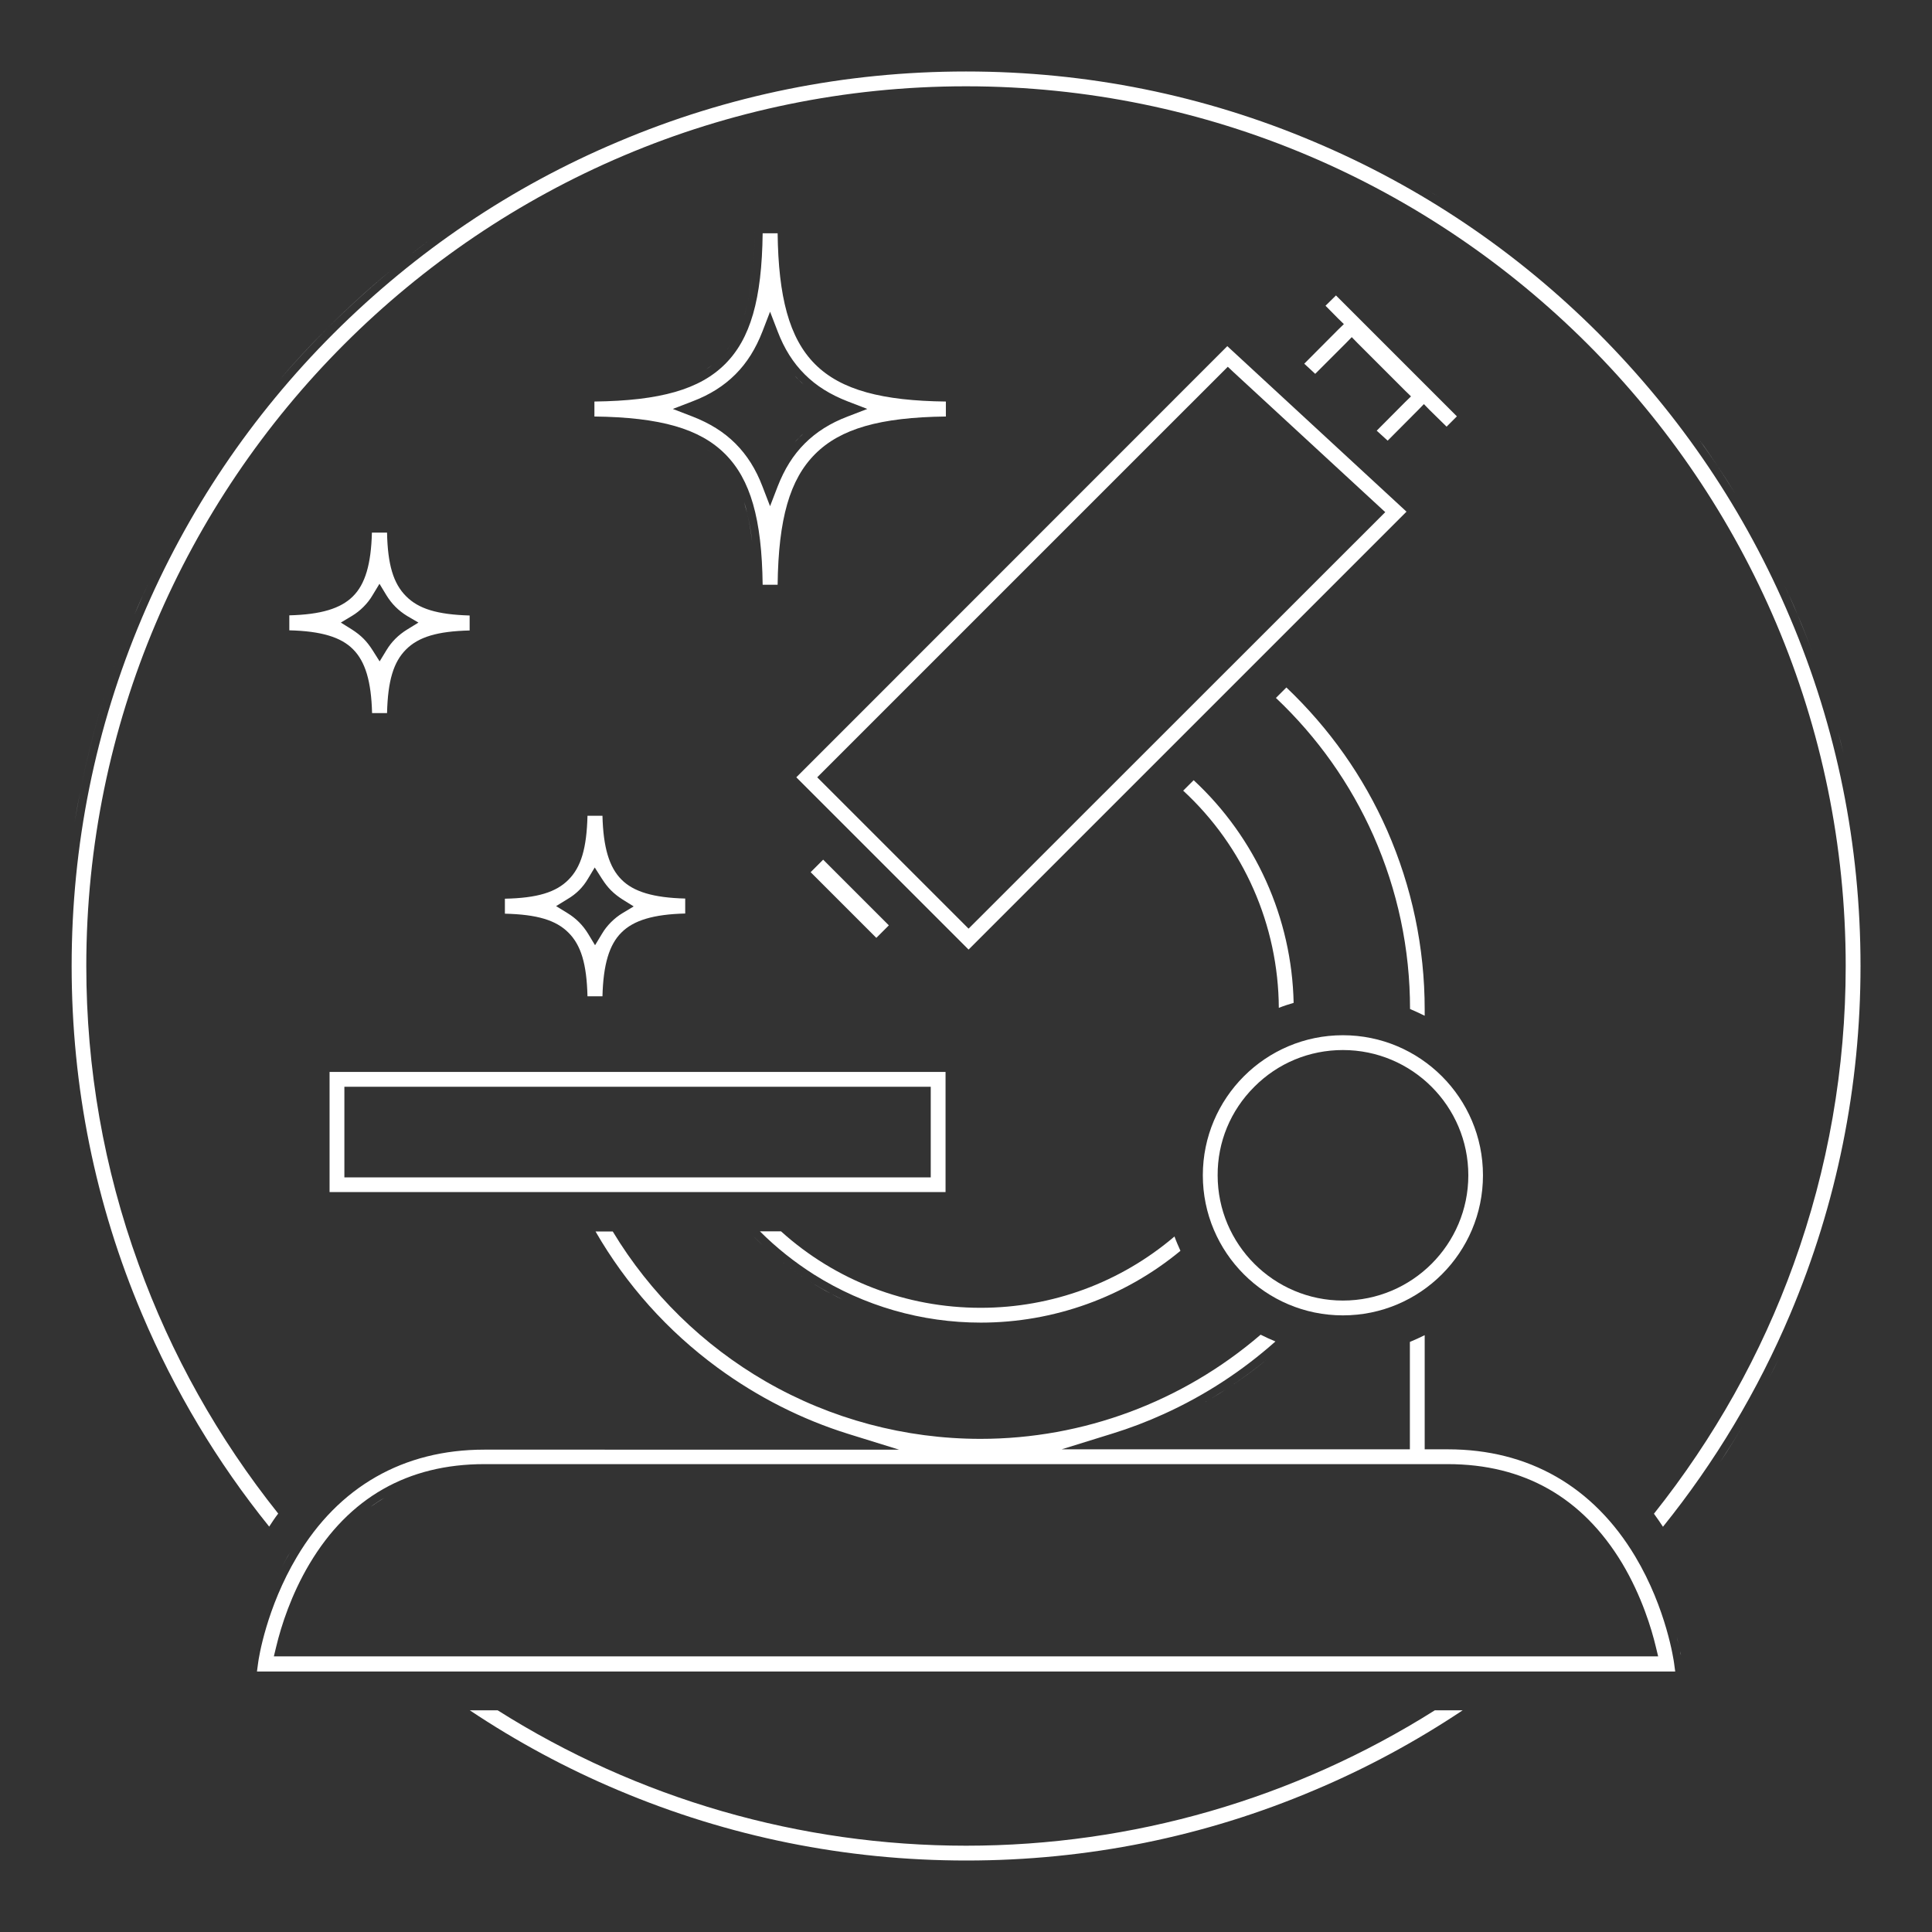 <?xml version="1.0" encoding="utf-8"?>
<!-- Generator: Adobe Illustrator 19.2.0, SVG Export Plug-In . SVG Version: 6.00 Build 0)  -->
<svg version="1.1" id="Layer_1" xmlns="http://www.w3.org/2000/svg" xmlns:xlink="http://www.w3.org/1999/xlink" x="0px" y="0px"
	 viewBox="0 0 1200 1200" style="enable-background:new 0 0 1200 1200;" xml:space="preserve">
<rect x="0" y="0" width="1200" height="1200" fill="#333333" stroke="none"/>
<style type="text/css">
	.st0{fill:none;}
	.st1{fill:#FFFFFF;}
</style>
<g id="_x31_">
</g>
<rect x="218.9" y="680" class="st0" width="354.2" height="46.3"/>
<path class="st0" d="M369.5,577.5c1.8-3,4-5.8,6.4-8.2c2.4-2.4,5.1-4.6,8.1-6.4c-3-1.9-5.7-4-8.1-6.4c-2.4-2.4-4.5-5.2-6.4-8.2
	c-3.6,6.1-8.5,10.9-14.6,14.6C361,566.6,365.8,571.4,369.5,577.5z"/>
<path class="st0" d="M998.6,966.4c-0.8-1.1-1.6-2.3-2.4-3.4c-2.4-3.3-4.9-6.5-7.5-9.5c-1.7-2-3.5-3.9-5.4-5.8s-3.7-3.6-5.6-5.3
	c-5.2-4.6-10.7-8.6-16.5-12c-1.2-0.7-2.5-1.4-3.7-2.1c-3.8-2.1-7.7-3.9-11.7-5.5c-0.9-0.3-1.8-0.7-2.7-1c-1.2-0.4-2.4-0.8-3.6-1.2
	c-1.5-0.5-3-1-4.6-1.4c-3.5-1-7.1-1.8-10.8-2.5c-0.3-0.1-0.6-0.1-1-0.2c-7.6-1.3-15.7-2-24-2H300.8c-23.5,0-44.2,5.3-62,15.9
	c-3,1.8-5.8,3.7-8.7,5.7c-2.8,2.1-5.5,4.3-8.2,6.6c-1,0.9-1.9,1.7-2.8,2.6c-3.7,3.6-7.3,7.4-10.7,11.6c-1.7,2.1-3.4,4.3-5,6.5
	c-1.6,2.2-3.2,4.6-4.7,7c-0.8,1.2-1.5,2.4-2.2,3.7c-11.4,19.1-17.2,38.3-20,49.8h847c-2.8-11.7-8.8-31.1-20.3-50.3
	C1001.7,971,1000.2,968.7,998.6,966.4z"/>
<path class="st0" d="M240.3,378.4c-1.7-1.9-3.2-4-4.6-6.3c-0.9,1.5-1.9,3-3,4.3c-0.5,0.7-1.1,1.4-1.7,2c-0.6,0.6-1.2,1.3-1.8,1.9
	c-0.6,0.6-1.2,1.2-1.9,1.8c-0.9,0.8-1.9,1.6-2.9,2.3c-1.1,0.8-2.2,1.6-3.4,2.3c2.2,1.4,4.3,3,6.2,4.7c0.6,0.6,1.3,1.1,1.9,1.7
	c0.9,0.9,1.8,1.9,2.6,2.9c0.8,1,1.6,2,2.4,3.1c0.5,0.7,1,1.5,1.5,2.2c2.3-3.8,5.1-7.1,8.3-10c1.5-1.3,3-2.5,4.6-3.6
	c0.5-0.4,1.1-0.7,1.7-1.1c-0.8-0.5-1.5-0.9-2.2-1.4c-1.4-1-2.8-2.1-4.1-3.2C242.7,380.9,241.5,379.7,240.3,378.4z"/>
<path class="st0" d="M496.3,236.1c-1-1-1.9-1.9-2.8-2.9c-6.3-7-11.3-15.4-15.1-25.5c-4.4,11.5-10.3,20.8-17.9,28.4
	c-7.6,7.6-16.9,13.5-28.4,17.9c1.4,0.5,2.8,1.1,4.2,1.7c4.1,1.8,7.9,3.8,11.5,6c2.4,1.5,4.6,3.1,6.7,4.8c1.1,0.8,2.1,1.7,3.1,2.6
	c1,0.9,2,1.8,2.9,2.8c1,1,1.9,1.9,2.8,2.9s1.8,2,2.6,3.1c5.1,6.4,9.2,13.7,12.5,22.4c3.3-8.6,7.4-16,12.5-22.4
	c0.8-1.1,1.7-2.1,2.6-3.1s1.8-2,2.8-2.9c1-1,1.9-1.9,2.9-2.8c1-0.9,2-1.8,3.1-2.6c2.1-1.7,4.4-3.3,6.7-4.8c3.5-2.2,7.3-4.2,11.5-6
	c1.4-0.6,2.8-1.2,4.2-1.7c-8.6-3.3-16-7.4-22.4-12.5c-1.1-0.8-2.1-1.7-3.1-2.6C498.2,238,497.2,237,496.3,236.1z"/>
<path class="st0" d="M834.1,802.8c40.2,0,72.9-32.6,72.9-72.8c0-40.1-32.7-72.8-72.9-72.8c-40.2,0-72.9,32.7-72.8,72.8
	C761.3,770.1,793.9,802.8,834.1,802.8z"/>
<polygon class="st0" points="853.2,318.2 762.7,234.7 514.6,482.8 601.6,569.8 "/>
<path class="st1" d="M309.1,1062.3h-17.3c28.9,19.3,59.8,36,92.1,49.6c68.6,29,141.4,43.7,216.3,43.7c75.1,0,147.9-14.7,216.2-43.7
	c32.1-13.5,63-30.2,92.1-49.6h-17.3c-87.2,55-187.9,84.1-291.1,84.1C496.8,1146.4,396.2,1117.3,309.1,1062.3z"/>
<path class="st1" d="M924.5,1057.3L924.5,1057.3c-6.2,4.4-12.5,8.7-18.9,12.8C912,1066,918.3,1061.7,924.5,1057.3z"/>
<path class="st1" d="M275.7,1057.3c23.5,16.7,48.2,31.5,74.1,44.4C323.9,1088.8,299.2,1074,275.7,1057.3L275.7,1057.3z"/>
<path class="st1" d="M1089.3,873.8c-2.2,3.9-4.4,7.8-6.7,11.6C1084.9,881.6,1087.1,877.7,1089.3,873.8z"/>
<path class="st1" d="M1104.8,844c-2,4-3.9,8-6,12C1100.8,852.1,1102.8,848.1,1104.8,844z"/>
<path class="st1" d="M1082.6,885.4c-4.5,7.7-9.3,15.2-14.2,22.7C1073.4,900.6,1078.1,893.1,1082.6,885.4z"/>
<path class="st1" d="M1021,940.1L1021,940.1c2.4-2.9,4.7-5.8,7-8.8C1025.7,934.3,1023.4,937.2,1021,940.1z"/>
<path class="st1" d="M1055.5,273.2c3.9,5.5,7.8,11,11.5,16.6C1063.3,284.2,1059.5,278.6,1055.5,273.2z"/>
<path class="st1" d="M1067,289.8c3.7,5.6,7.4,11.3,10.9,17C1074.4,301,1070.8,295.4,1067,289.8z"/>
<path class="st1" d="M884.6,116.9c3.9,2.3,7.7,4.6,11.5,7C892.3,121.5,888.4,119.1,884.6,116.9z"/>
<path class="st1" d="M46.4,510.7c1-6.3,2.1-12.6,3.4-18.9C48.6,498.1,47.4,504.4,46.4,510.7z"/>
<path class="st1" d="M49.8,491.8c4.3-22,9.9-43.6,16.8-64.9C59.7,448.2,54.1,469.9,49.8,491.8z"/>
<path class="st1" d="M91.8,363.2c-2.9,6.1-5.6,12.3-8.3,18.6c-6.3,14.8-11.9,29.9-16.9,45.1c5-15.2,10.6-30.3,16.9-45.1
	C86.1,375.5,88.9,369.3,91.8,363.2z"/>
<path class="st1" d="M145.9,271.1c3.5-4.8,7-9.5,10.6-14.1C152.9,261.6,149.4,266.3,145.9,271.1z"/>
<path class="st1" d="M255,158.1c4-3.1,8-6.2,12.1-9.2C263,151.9,258.9,155,255,158.1z"/>
<path class="st1" d="M243.1,167.7c-13.7,11.3-26.9,23.3-39.5,35.9c-10.6,10.6-20.7,21.5-30.3,32.7c9.6-11.3,19.7-22.2,30.3-32.7
	C216.3,191,229.5,179,243.1,167.7z"/>
<path class="st1" d="M1020.8,229.6c-7.8-8.9-16-17.6-24.4-26c-1.6-1.6-3.2-3.2-4.9-4.8c1.6,1.6,3.2,3.2,4.9,4.8
	C1004.8,212,1013,220.7,1020.8,229.6z"/>
<path class="st1" d="M1160.2,621.2c0.3-7.1,0.4-14.1,0.4-21.2v0C1160.6,607.1,1160.5,614.2,1160.2,621.2z"/>
<path class="st1" d="M992.9,207.1c-51.1-51.1-110.5-91.1-176.6-119c-68.4-29-141.2-43.7-216.3-43.7S452.1,59.1,383.8,88.1
	c-66,27.8-125.4,67.9-176.6,119c-51.1,51.1-91.1,110.5-119,176.6c-29,68.4-43.7,141.2-43.7,216.3s14.7,147.9,43.7,216.2
	c20.2,47.7,46.7,92,79,132c1.8-2.8,3.6-5.5,5.6-8.1c-37.4-46.9-66.6-99-86.8-155.1C64.5,725.8,53.6,663.5,53.6,600
	C53.6,298.7,298.7,53.6,600,53.6s546.4,245.1,546.4,546.4c0,63.5-10.9,125.8-32.3,185.1c-20.2,56.1-49.5,108.2-86.8,155.1
	c2,2.7,3.8,5.4,5.6,8.1c32.3-40.1,58.9-84.5,79-132c29-68.6,43.7-141.4,43.7-216.3c0-75.1-14.7-147.9-43.7-216.2
	C1084.1,317.8,1044,258.4,992.9,207.1z"/>
<path class="st1" d="M167.7,956.8c3.5-5.9,7.3-11.5,11.3-16.7C175,945.3,171.2,950.9,167.7,956.8L167.7,956.8z"/>
<path class="st1" d="M1125.6,404.6c-2.9-7.7-5.9-15.3-9.1-22.8c-2.6-6.3-5.4-12.5-8.3-18.6c2.9,6.1,5.6,12.3,8.3,18.6
	C1119.7,389.4,1122.7,397,1125.6,404.6z"/>
<path class="st1" d="M1141.6,454.5c1.2,4.5,2.4,9,3.4,13.5C1143.9,463.5,1142.8,459,1141.6,454.5z"/>
<path class="st1" d="M889.9,820.7c-0.5,0.3-1,0.6-1.4,0.9C888.9,821.3,889.4,821,889.9,820.7L889.9,820.7z"/>
<path class="st1" d="M761.2,863.1c-4.5,2.9-9,5.6-13.6,8.3C752.2,868.7,756.8,866,761.2,863.1z"/>
<path class="st1" d="M787,844.3c-8.2,6.7-16.8,13-25.7,18.7C770.2,857.3,778.8,851.1,787,844.3z"/>
<path class="st1" d="M491.3,860.8c2.5,1.2,4.9,2.4,7.5,3.6C496.2,863.2,493.7,862,491.3,860.8z"/>
<path class="st1" d="M801.7,831.4L801.7,831.4c-2.8,2.7-5.7,5.3-8.6,7.8C796,836.7,798.9,834.1,801.7,831.4z"/>
<path class="st1" d="M870.7,830c1.2-0.4,2.3-0.9,3.5-1.3C873,829.1,871.9,829.6,870.7,830l0,65.2h0V830z"/>
<path class="st1" d="M1015.7,966.8c-26-43.5-66.2-66.6-116.4-66.6h-9.4h-5v-5v-65.9c-3,1.5-6.1,2.9-9.2,4.2v61.7v5h-5H692.5h-33.1
	l31.6-9.8c10.7-3.3,21.5-7.4,31.8-12.1c25.4-11.5,48.7-26.7,69.4-45.1c-3.2-1.3-6.2-2.7-9.2-4.2c-48.5,41.7-110.2,64.7-174,64.7
	c-46.8,0-92.9-12.3-133.3-35.6c-39-22.5-71.9-54.7-95.1-93.2h-10.7c19.1,33.1,44.5,61.6,75.8,84.6c25,18.3,52.3,32.1,81.1,41.1
	l31.6,9.8h-33.1H300.8c-50.2,0-90.5,23-116.4,66.6c-18.8,31.6-23.7,62.6-24.1,66l-0.7,5.2h880.9l-0.7-5.2
	C1039.6,1031.5,1035.1,999.3,1015.7,966.8z M1023.5,1028.8h-847h-6.4l1.5-6.2c3.1-12.9,9.3-32.2,20.6-51.2
	c24.5-41.2,61.1-62,108.6-62h598.4c47.3,0,83.7,20.7,108.3,61.5c12.3,20.6,18.4,41.2,20.9,51.7l1.5,6.2H1023.5z"/>
<path class="st1" d="M1042.5,1020.7c0.4,1.8,0.8,3.5,1.1,4.9C1043.3,1024.2,1042.9,1022.6,1042.5,1020.7z"/>
<path class="st1" d="M1041.5,1016.8c0.3,1.4,0.7,2.7,0.9,3.9C1042.2,1019.5,1041.9,1018.2,1041.5,1016.8z"/>
<path class="st1" d="M1044.1,1028.2c0.4,2.3,0.6,3.7,0.6,4l1.5,10.9l-1.5-10.9C1044.7,1031.9,1044.5,1030.5,1044.1,1028.2z"/>
<path class="st1" d="M1043.6,1025.6c0.2,1,0.4,1.8,0.5,2.6C1043.9,1027.5,1043.7,1026.6,1043.6,1025.6z"/>
<path class="st1" d="M230.1,936c2.8-2.1,5.7-4,8.7-5.7C235.8,932.1,232.9,934,230.1,936z"/>
<path class="st1" d="M924.2,916.6c3.7,0.7,7.3,1.5,10.8,2.5C931.5,918.1,927.9,917.3,924.2,916.6z"/>
<path class="st1" d="M899.2,914.4c8.4,0,16.4,0.7,24,2C915.6,915.1,907.6,914.4,899.2,914.4l-598.4,0c-23.5,0-44.2,5.3-62,15.9
	c17.8-10.6,38.5-15.9,62-15.9H899.2z"/>
<path class="st1" d="M935,919.1c1.6,0.4,3.1,0.9,4.6,1.4C938.1,920,936.6,919.5,935,919.1z"/>
<path class="st1" d="M155.3,1032c0,0.1,0,0.2,0,0.2l-1.5,10.9l1.5-10.9C155.3,1032.2,155.3,1032.1,155.3,1032z"/>
<path class="st1" d="M184,958.1c1.3-2,2.7-4,4.1-5.9C186.7,954.1,185.3,956.1,184,958.1z"/>
<path class="st1" d="M184,958.1c-1.3,2-2.6,4.1-3.9,6.2c-1.9,3.1-3.6,6.3-5.2,9.4c1.6-3.1,3.3-6.2,5.2-9.4
	C181.4,962.2,182.7,960.1,184,958.1z"/>
<path class="st1" d="M712.9,888c4-1.6,8-3.3,12-5.1c4-1.8,7.9-3.7,11.8-5.7c-3.9,2-7.8,3.9-11.8,5.7
	C720.9,884.7,716.9,886.4,712.9,888z"/>
<path class="st1" d="M361.6,759.9c1.7,3.1,3.4,6.2,5.2,9.3C365,766.1,363.3,763,361.6,759.9L361.6,759.9z"/>
<path class="st1" d="M587.3,665.8H204.7v74.6h382.6V665.8z M578.1,680v46.3v5h-5H218.9h-5v-5V680v-5h5h354.2h5V680z"/>
<polygon class="st1" points="496.5,541.7 511.4,526.9 511.4,526.9 "/>
<rect x="522.4" y="529.4" transform="matrix(0.707 -0.707 0.707 0.707 -240.115 536.778)" class="st1" width="11" height="57.7"/>
<polygon class="st1" points="810.1,225.9 816.9,232.2 836.1,213 839.6,209.4 843.1,213 872.8,242.7 876.4,246.2 872.8,249.7 
	855.1,267.5 861.9,273.7 880.9,254.6 884.4,251 887.9,254.6 898.5,265 904.9,258.6 829.8,183.5 823.3,189.9 831.1,197.8 
	834.7,201.3 831.1,204.8 "/>
<polygon class="st1" points="912,258.6 829.8,176.4 816.2,189.9 816.2,189.9 829.8,176.4 "/>
<path class="st1" d="M601.6,589.8l272-272L762.3,215L494.6,482.8L601.6,589.8z M759.2,231.2l3.4-3.4l3.5,3.3l90.5,83.5l3.8,3.5
	l-3.7,3.7L605.1,573.3l-3.5,3.5l-3.5-3.5l-87-87l-3.5-3.5l3.5-3.5L759.2,231.2z"/>
<polygon class="st1" points="762.2,208.1 487.5,482.8 601.6,596.9 487.5,482.8 "/>
<path class="st1" d="M884.9,630.9c0-1.3,0-2.5,0-3.8c0-38.7-7.9-76.1-23.3-111.3c-14.8-33.6-35.9-63.4-62.6-88.8l-6.5,6.5
	c25.8,24.4,46.2,53.2,60.6,85.6c15,34,22.7,70.2,22.7,107.6C878.8,628,881.9,629.4,884.9,630.9z"/>
<path class="st1" d="M803.5,622.9c-1.1-52.6-23.6-102.6-62.1-138.3l-6.5,6.5c37.6,34.7,59.1,83.5,59.4,134.9
	C797.3,624.8,800.4,623.8,803.5,622.9z"/>
<path class="st1" d="M834.1,817c48,0,87-39,87-87c0-48-39-87-87-87s-87,39-87,87C747.1,778,786.1,817,834.1,817z M779,675.1
	c14.7-14.8,34.3-22.9,55.1-22.9c43,0,77.9,34.9,77.9,77.8s-34.9,77.8-77.9,77.8c-42.9,0-77.8-34.9-77.8-77.8
	C756.2,709.3,764.3,689.8,779,675.1z"/>
<path class="st1" d="M609.1,812.3c-46.2,0-90.1-16.9-124-47.5h-13.1c10.1,10.1,21.4,19.1,33.7,26.9c31,19.5,66.8,29.8,103.5,29.8
	c45.3,0,89.2-15.8,124-44.6c-1.3-2.9-2.6-5.8-3.7-8.9C695.9,796.6,653.5,812.3,609.1,812.3z"/>
<path class="st1" d="M473.8,773.5c-2.1-2-4.2-4-6.3-6.1C469.6,769.5,471.6,771.5,473.8,773.5z"/>
<path class="st1" d="M480.3,779.3c-2.2-1.9-4.4-3.8-6.5-5.8C475.9,775.5,478.1,777.4,480.3,779.3z"/>
<path class="st1" d="M485.7,783.7c5.5,4.3,11.2,8.4,17.2,12.2c4.5,2.8,9,5.4,13.7,7.9c-4.7-2.4-9.2-5.1-13.7-7.9
	C496.9,792.1,491.2,788,485.7,783.7z"/>
<path class="st1" d="M523.6,807.3c-2.4-1.1-4.7-2.3-7-3.5C518.9,805,521.3,806.2,523.6,807.3z"/>
<path class="st1" d="M462.2,196.3c0.7-2.1,1.3-4.3,1.8-6.5C463.5,192.1,462.9,194.2,462.2,196.3z"/>
<path class="st1" d="M464,189.8c1.4-5.6,2.5-11.8,3.2-18.5C466.5,178.1,465.4,184.2,464,189.8z"/>
<path class="st1" d="M488,139.9c0,1.3,0,2.5,0,3.8C488,142.4,488,141.2,488,139.9l-19.2,0c0,11.6-0.5,22.1-1.6,31.5
	c1.1-9.4,1.6-19.8,1.6-31.5H488z"/>
<path class="st1" d="M446.9,222.6c1.5-1.5,2.9-3.1,4.2-4.8C449.8,219.5,448.4,221.1,446.9,222.6z"/>
<path class="st1" d="M451.2,217.8c0.9-1.1,1.7-2.3,2.5-3.5C452.9,215.6,452,216.7,451.2,217.8z"/>
<path class="st1" d="M499.2,238.9c-1-0.9-2-1.8-2.9-2.8s-1.9-1.9-2.8-2.9c0.9,1,1.8,2,2.8,2.9S498.2,238,499.2,238.9z"/>
<path class="st1" d="M483,144.9h-9.3c-0.5,41.1-7.6,65.5-23.3,81.2c-15.7,15.7-40.2,22.8-81.2,23.3v9.3c41.1,0.5,65.5,7.6,81.2,23.3
	s22.8,40.2,23.3,81.2h9.3c0.5-41.1,7.6-65.5,23.3-81.2s40.2-22.8,81.2-23.3v-9.3C509.2,248.5,484,223.3,483,144.9z M538.7,254
	l-12.2,4.7c-10.8,4.1-19.5,9.6-26.7,16.8c-7.2,7.2-12.6,15.9-16.8,26.7l-4.7,12.2l-4.7-12.2c-4.1-10.8-9.6-19.5-16.8-26.7
	c-7.2-7.2-15.9-12.6-26.7-16.8l-12.2-4.7l12.2-4.7c10.8-4.1,19.5-9.6,26.7-16.8s12.6-15.9,16.8-26.7l4.7-12.2l4.7,12.2
	c4.1,10.8,9.6,19.5,16.8,26.7c7.2,7.2,15.9,12.6,26.7,16.8L538.7,254z"/>
<path class="st1" d="M453.7,214.3c2.4-3.6,4.5-7.6,6.3-12C458.2,206.7,456.1,210.7,453.7,214.3z"/>
<path class="st1" d="M493.5,274.8c0.9-1,1.8-2,2.8-2.9c1-1,1.9-1.9,2.9-2.8c-1,0.9-2,1.8-2.9,2.8
	C495.4,272.8,494.4,273.8,493.5,274.8z"/>
<path class="st1" d="M457.6,269.1c1,0.9,2,1.8,2.9,2.8c1,0.9,1.9,1.9,2.8,2.9c-0.9-1-1.8-2-2.8-2.9
	C459.6,270.9,458.6,270,457.6,269.1z"/>
<path class="st1" d="M442.1,281.3c-1.1-0.9-2.3-1.7-3.5-2.5C439.9,279.6,441,280.5,442.1,281.3z"/>
<path class="st1" d="M457.9,301.1c-0.5-1-1-1.9-1.5-2.9C456.9,299.2,457.4,300.2,457.9,301.1z"/>
<path class="st1" d="M438.6,229.4c1.2-0.8,2.4-1.7,3.5-2.5C441,227.7,439.9,228.6,438.6,229.4z"/>
<path class="st1" d="M468.8,368.3L468.8,368.3c0-11.6-0.5-22.1-1.6-31.5C468.3,346.2,468.8,356.7,468.8,368.3z"/>
<path class="st1" d="M467.2,336.8c-0.8-6.7-1.8-12.8-3.2-18.5C465.4,324,466.5,330.1,467.2,336.8z"/>
<path class="st1" d="M464,318.4c-0.6-2.2-1.2-4.4-1.8-6.5C462.9,314,463.5,316.1,464,318.4z"/>
<path class="st1" d="M248.6,387.8c0.5-0.4,1.1-0.7,1.7-1.1c-0.8-0.5-1.5-0.9-2.2-1.4c0.7,0.5,1.5,1,2.2,1.4
	C249.7,387,249.2,387.4,248.6,387.8z"/>
<path class="st1" d="M296.7,377.4L296.7,377.4c-1.3,0-2.5,0-3.7,0C294.2,377.4,295.4,377.4,296.7,377.4z"/>
<path class="st1" d="M240.4,330.8H231c-0.5,19.7-4.2,32.1-11.8,39.6c-7.6,7.6-19.9,11.3-39.5,11.8v9.3c19.8,0.5,32.1,4.2,39.6,11.8
	c7.6,7.6,11.3,19.9,11.8,39.6h9.3c0.5-20.1,4-31.7,11.8-39.5c7.8-7.8,19.4-11.3,39.5-11.8v-9.3c-20.1-0.6-31.7-4.1-39.5-12
	C244.4,362.5,240.8,350.9,240.4,330.8z M259.9,386.7l-7,4.3c-5.5,3.4-9.7,7.6-12.9,12.9l-4.2,6.9l-4.3-6.8c-1.9-3-3.8-5.4-5.7-7.3
	c-2.1-2.1-4.4-3.9-7.2-5.7l-6.9-4.3l7-4.2c2.5-1.5,4.9-3.4,7.1-5.6c2.1-2.1,4.1-4.6,5.6-7.2l4.3-7.1l4.3,7.1
	c3.3,5.4,7.5,9.6,12.9,12.9L259.9,386.7z"/>
<path class="st1" d="M217,365.5c-0.4,0.5-0.9,1-1.3,1.4s-0.9,0.9-1.4,1.3c0.5-0.4,1-0.9,1.4-1.3S216.6,366,217,365.5z"/>
<path class="st1" d="M313.6,558.2v9.3c20.1,0.5,31.7,4,39.5,11.8c7.8,7.8,11.3,19.4,11.8,39.5h9.3c0.5-19.7,4.2-32.1,11.8-39.6
	c7.6-7.6,19.9-11.3,39.6-11.8v-9.3c-19.7-0.5-32.1-4.2-39.6-11.8c-7.6-7.6-11.3-19.9-11.8-39.6h-9.3c-0.5,20.2-4,31.9-11.8,39.7
	C345.4,554.2,333.7,557.8,313.6,558.2z M365.2,545.8l4.2-7l4.4,6.9c1.9,3,3.8,5.4,5.7,7.3c2.1,2.1,4.4,3.9,7.2,5.7l6.9,4.3l-7,4.2
	c-2.5,1.5-4.9,3.4-7.1,5.6c-2.1,2.1-4.1,4.6-5.6,7.2l-4.3,7.1l-4.3-7.1c-3.3-5.4-7.5-9.6-12.9-12.9l-7-4.3l7-4.3
	C357.9,555.3,362.1,551.1,365.2,545.8z"/>
<g id="_x33_">
</g>
<g id="_x34_">
</g>
</svg>
